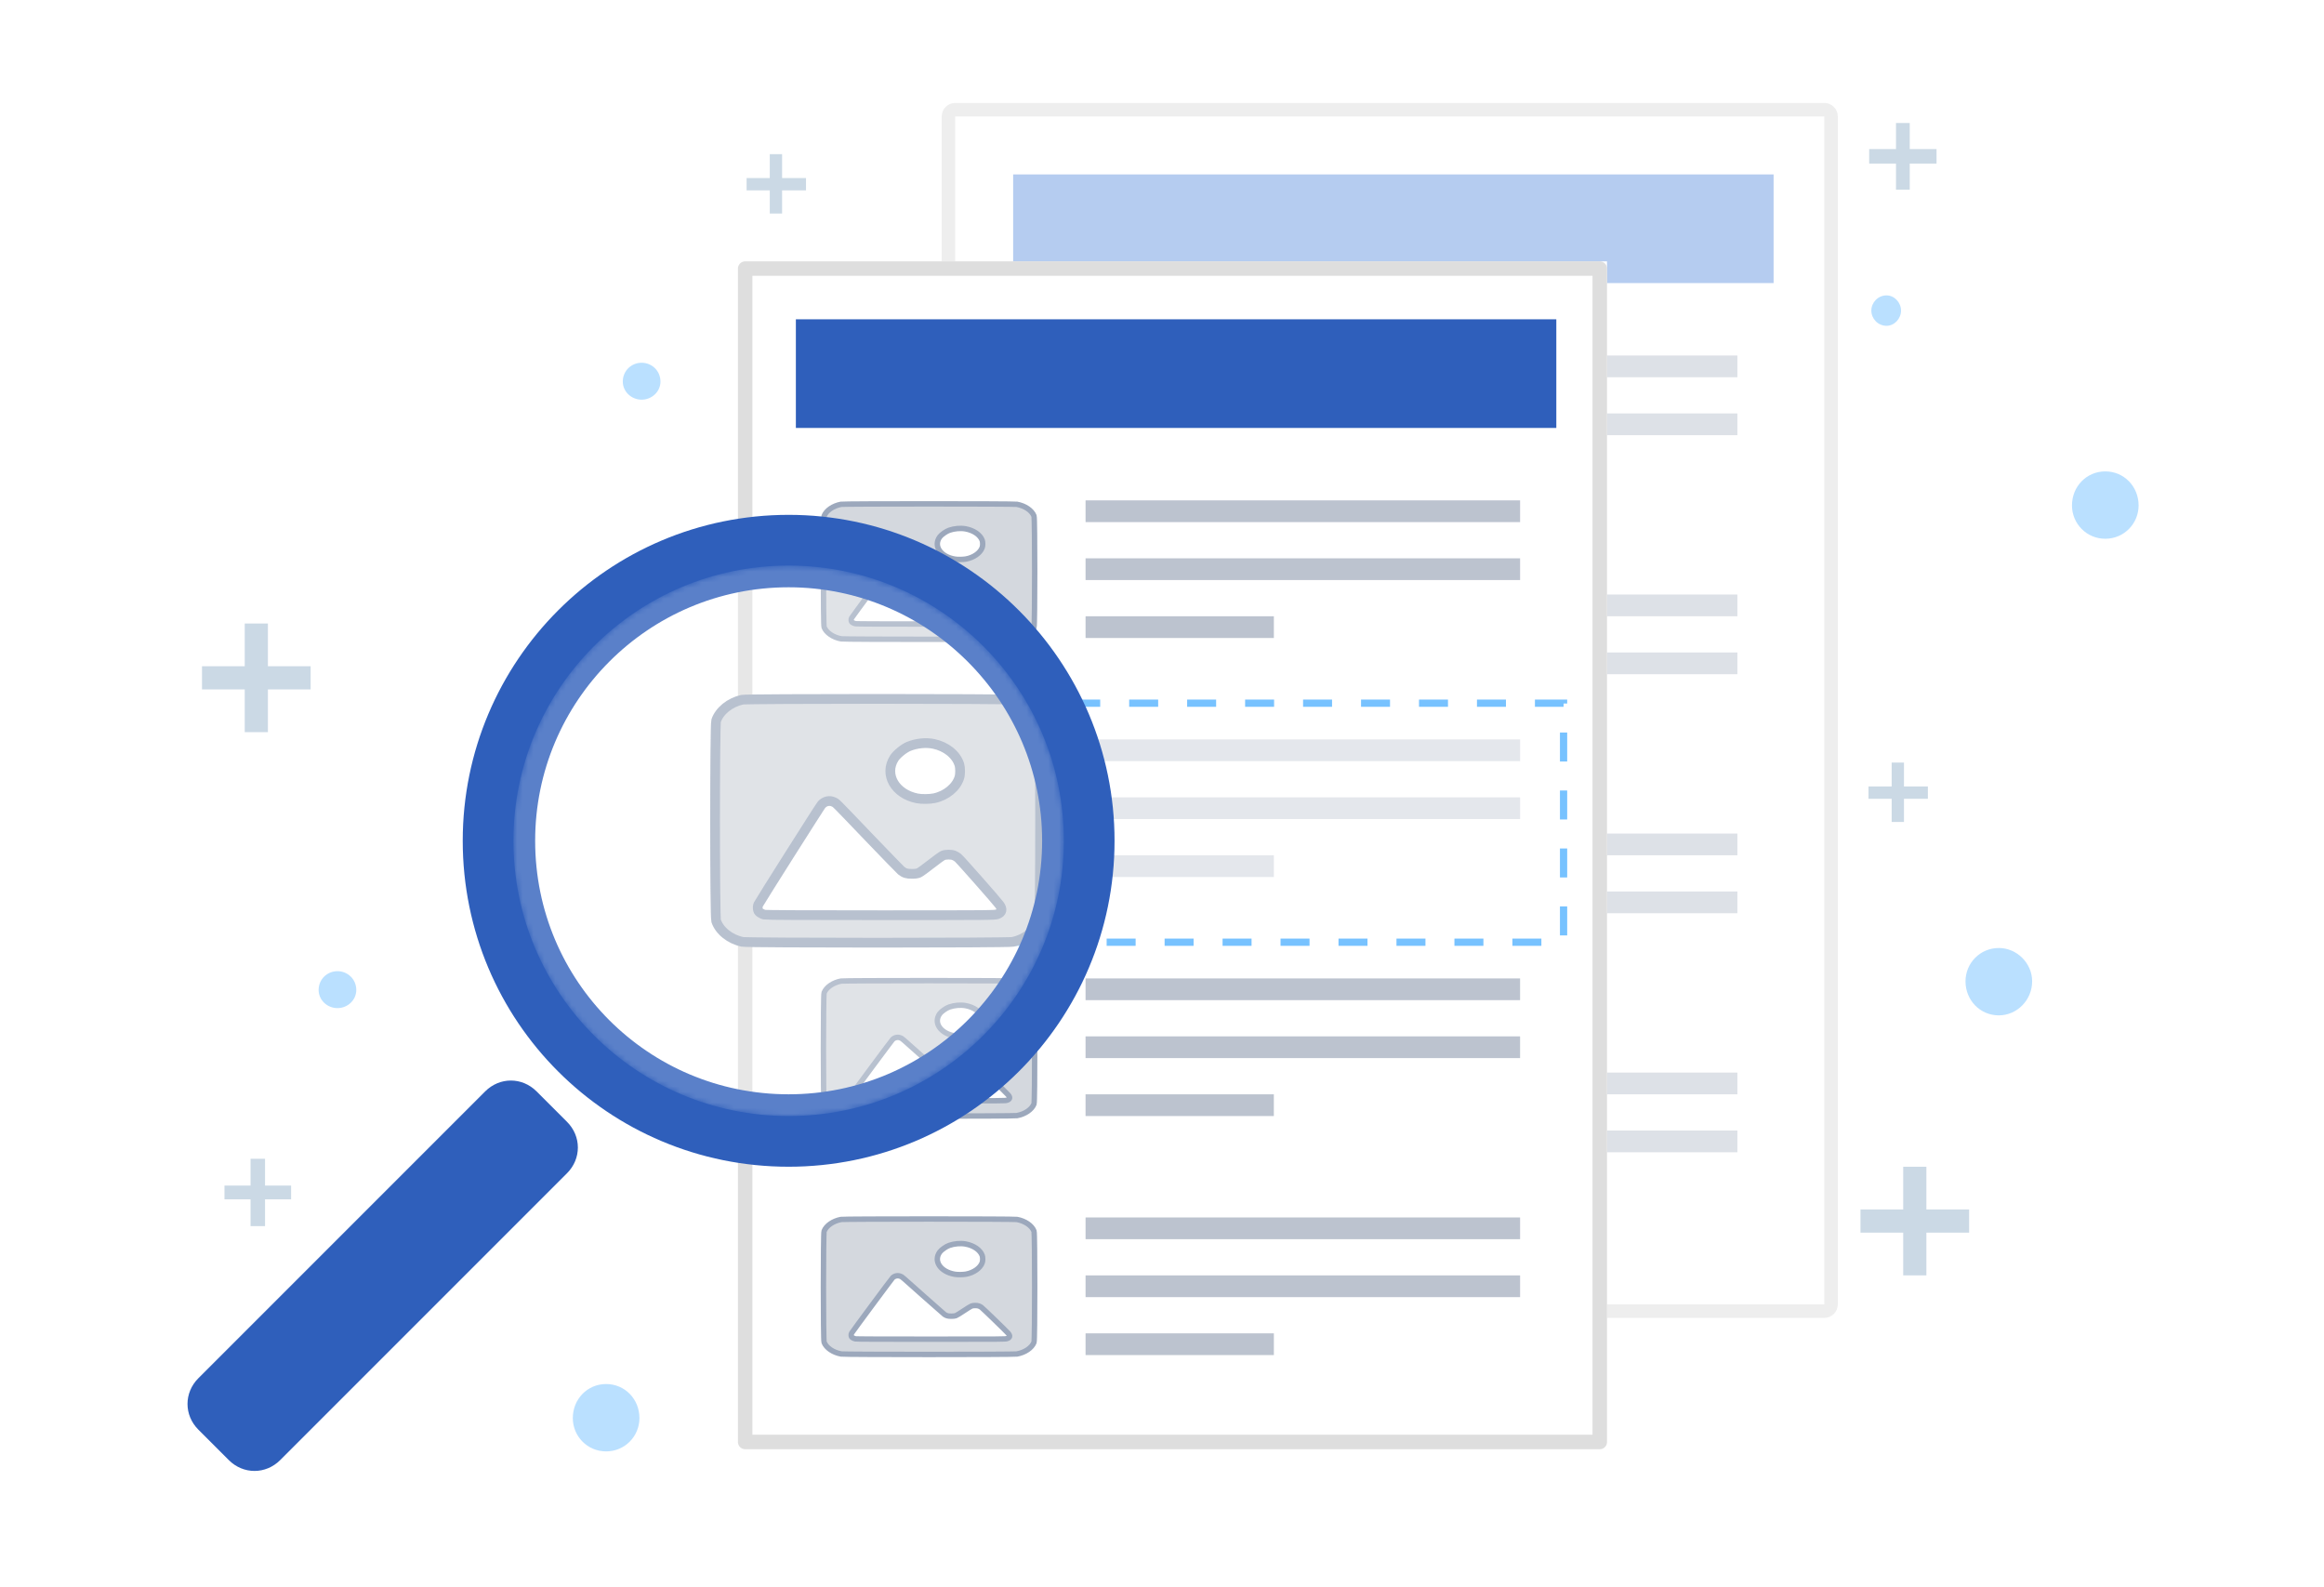 <svg width="429" height="293" viewBox="0 0 429 293" fill="none" xmlns="http://www.w3.org/2000/svg">
<rect width="429" height="293" fill="white"/>
<g opacity="0.5">
<g filter="url(#filter0_d_1053_4755)">
<path d="M176.328 21.5H336.756V240.753H176.328V21.5Z" fill="white"/>
<path d="M176.328 20.25C175.638 20.25 175.078 20.81 175.078 21.5V240.753C175.078 241.443 175.638 242.003 176.328 242.003H336.756C337.447 242.003 338.006 241.443 338.006 240.753V21.5C338.006 20.81 337.447 20.25 336.756 20.25H176.328Z" stroke="#DEDEDE" stroke-width="2.5" stroke-linejoin="round"/>
</g>
<path d="M187.023 32.195H327.398V52.249H187.023V32.195Z" fill="#6C9AE2"/>
<path d="M192.375 65.617H231.145V96.366H192.375V65.617Z" fill="#E7E9ED" stroke="#D4D8DE" stroke-width="1.337" stroke-linejoin="round"/>
<path d="M209.752 72.301C211.223 72.301 212.426 73.504 212.426 74.975C212.426 76.445 211.223 77.648 209.752 77.648C208.281 77.648 207.078 76.445 207.078 74.975C207.078 73.504 208.281 72.301 209.752 72.301Z" fill="#C1C6D2"/>
<path d="M240.5 65.617H320.714V69.628H240.5V65.617Z" fill="#BCC3CF"/>
<path d="M240.5 76.312H320.714V80.323H240.5V76.312Z" fill="#BCC3CF"/>
<path d="M240.5 87.008H275.259V91.019H240.5V87.008Z" fill="#BCC3CF"/>
<path d="M192.375 109.734H231.145V140.483H192.375V109.734Z" fill="#E7E9ED" stroke="#D4D8DE" stroke-width="1.337" stroke-linejoin="round"/>
<path d="M209.752 116.418C211.223 116.418 212.426 117.621 212.426 119.092C212.426 120.562 211.223 121.766 209.752 121.766C208.281 121.766 207.078 120.562 207.078 119.092C207.078 117.621 208.281 116.418 209.752 116.418Z" fill="#C1C6D2"/>
<path d="M240.5 109.734H320.714V113.745H240.5V109.734Z" fill="#BCC3CF"/>
<path d="M240.5 120.431H320.714V124.441H240.5V120.431Z" fill="#BCC3CF"/>
<path d="M240.5 131.126H275.259V135.137H240.5V131.126Z" fill="#BCC3CF"/>
<path d="M192.375 153.854H231.145V184.602H192.375V153.854Z" fill="#E7E9ED" stroke="#D4D8DE" stroke-width="1.337" stroke-linejoin="round"/>
<path d="M209.756 160.537C211.226 160.537 212.43 161.74 212.43 163.211C212.43 164.682 211.226 165.885 209.756 165.885C208.285 165.885 207.082 164.682 207.082 163.211C207.082 161.74 208.285 160.537 209.756 160.537Z" fill="#C1C6D2"/>
<path d="M240.5 153.854H320.714V157.864H240.5V153.854Z" fill="#BCC3CF"/>
<path d="M240.5 164.549H320.714V168.56H240.5V164.549Z" fill="#BCC3CF"/>
<path d="M240.5 175.244H275.259V179.255H240.5V175.244Z" fill="#BCC3CF"/>
<path d="M240.5 197.973H320.714V201.983H240.5V197.973Z" fill="#BCC3CF"/>
<path d="M240.5 208.668H320.714V212.679H240.5V208.668Z" fill="#BCC3CF"/>
<path d="M240.5 219.363H275.259V223.374H240.5V219.363Z" fill="#BCC3CF"/>
</g>
<g filter="url(#filter1_d_1053_4755)">
<path d="M136.219 48.239H296.647V267.492H136.219V48.239Z" fill="white"/>
<path d="M137.556 49.576H295.31V266.155H137.556V49.576Z" stroke="#DEDEDE" stroke-width="2.674" stroke-linejoin="round"/>
</g>
<path d="M146.914 58.935H287.289V78.988H146.914V58.935Z" fill="#2F5FBB"/>
<path d="M155.254 93.082C153.778 93.363 152.521 94.227 152.126 95.242C151.958 95.669 151.958 115.327 152.126 115.754C152.521 116.779 153.785 117.643 155.285 117.914C155.917 118.029 187.083 118.029 187.715 117.914C189.215 117.643 190.479 116.779 190.874 115.754C191.042 115.327 191.042 95.669 190.874 95.242C190.479 94.217 189.215 93.353 187.715 93.082C187.114 92.973 155.833 92.973 155.254 93.082ZM178.222 97.611C179.737 97.882 180.94 98.71 181.313 99.74C181.427 100.063 181.435 100.719 181.313 101.052C180.963 102.057 179.745 102.921 178.306 103.181C177.758 103.28 176.776 103.291 176.258 103.202C173.594 102.755 172.254 100.755 173.487 99.084C173.791 98.673 174.659 98.069 175.23 97.871C176.151 97.549 177.301 97.445 178.222 97.611ZM166.24 103.577C166.575 103.718 166.247 103.437 170.434 107.174C172.452 108.97 174.203 110.511 174.324 110.6C174.72 110.865 174.979 110.938 175.611 110.938C176.022 110.938 176.258 110.907 176.448 110.839C176.593 110.787 177.248 110.386 177.895 109.949C178.542 109.512 179.196 109.111 179.341 109.059C179.676 108.939 180.354 108.939 180.681 109.054C180.818 109.101 181.031 109.21 181.153 109.298C181.381 109.449 185.781 113.708 186.109 114.098C186.52 114.572 186.444 114.9 185.873 115.077C185.553 115.176 185.256 115.181 171.881 115.181C162.517 115.181 158.124 115.165 157.927 115.124C157.767 115.098 157.531 115.004 157.401 114.926C157.211 114.811 157.158 114.733 157.127 114.515C157.104 114.353 157.135 114.176 157.196 114.077C157.416 113.703 164.603 104.004 164.778 103.843C165.181 103.473 165.745 103.369 166.24 103.577Z" fill="#D4D8DE" stroke="#9CA8BC"/>
<path d="M200.391 92.357H280.605V96.368H200.391V92.357Z" fill="#BCC3CF"/>
<path d="M200.391 103.053H280.605V107.063H200.391V103.053Z" fill="#BCC3CF"/>
<path d="M200.391 113.748H235.15V117.759H200.391V113.748Z" fill="#BCC3CF"/>
<path d="M155.254 137.081C153.778 137.362 152.521 138.226 152.126 139.241C151.958 139.668 151.958 159.326 152.126 159.753C152.521 160.778 153.785 161.642 155.285 161.913C155.917 162.028 187.083 162.028 187.715 161.913C189.215 161.642 190.479 160.778 190.874 159.753C191.042 159.326 191.042 139.668 190.874 139.241C190.479 138.216 189.215 137.352 187.715 137.081C187.114 136.972 155.833 136.972 155.254 137.081ZM178.222 141.61C179.737 141.881 180.94 142.709 181.313 143.739C181.427 144.062 181.435 144.718 181.313 145.051C180.963 146.056 179.745 146.92 178.306 147.18C177.758 147.279 176.776 147.29 176.258 147.201C173.594 146.754 172.254 144.755 173.487 143.083C173.791 142.672 174.659 142.068 175.23 141.87C176.151 141.548 177.301 141.444 178.222 141.61ZM166.24 147.576C166.575 147.717 166.247 147.436 170.434 151.173C172.452 152.969 174.203 154.51 174.324 154.599C174.72 154.864 174.979 154.937 175.611 154.937C176.022 154.937 176.258 154.906 176.448 154.838C176.593 154.786 177.248 154.385 177.895 153.948C178.542 153.511 179.196 153.11 179.341 153.058C179.676 152.938 180.354 152.938 180.681 153.053C180.818 153.1 181.031 153.209 181.153 153.297C181.381 153.448 185.781 157.707 186.109 158.097C186.52 158.571 186.444 158.899 185.873 159.076C185.553 159.175 185.256 159.18 171.881 159.18C162.517 159.18 158.124 159.164 157.927 159.123C157.767 159.097 157.531 159.003 157.401 158.925C157.211 158.81 157.158 158.732 157.127 158.514C157.104 158.352 157.135 158.175 157.196 158.076C157.416 157.702 164.603 148.003 164.778 147.842C165.181 147.472 165.745 147.368 166.24 147.576Z" fill="#D4D8DE" stroke="#9CA8BC"/>
<path d="M200.391 136.476H280.605V140.486H200.391V136.476Z" fill="#BCC3CF"/>
<path d="M200.391 147.171H280.605V151.182H200.391V147.171Z" fill="#BCC3CF"/>
<path d="M200.391 157.866H235.15V161.877H200.391V157.866Z" fill="#BCC3CF"/>
<path d="M200.387 180.593H280.601V184.603H200.387V180.593Z" fill="#BCC3CF"/>
<path d="M155.254 181.082C153.778 181.363 152.521 182.227 152.126 183.242C151.958 183.669 151.958 203.327 152.126 203.754C152.521 204.779 153.785 205.643 155.285 205.914C155.917 206.029 187.083 206.029 187.715 205.914C189.215 205.643 190.479 204.779 190.874 203.754C191.042 203.327 191.042 183.669 190.874 183.242C190.479 182.217 189.215 181.353 187.715 181.082C187.114 180.973 155.833 180.973 155.254 181.082ZM178.222 185.611C179.737 185.882 180.94 186.71 181.313 187.74C181.427 188.063 181.435 188.719 181.313 189.052C180.963 190.057 179.745 190.921 178.306 191.181C177.758 191.28 176.776 191.291 176.258 191.202C173.594 190.755 172.254 188.755 173.487 187.084C173.791 186.673 174.659 186.069 175.23 185.871C176.151 185.549 177.301 185.445 178.222 185.611ZM166.24 191.577C166.575 191.718 166.247 191.437 170.434 195.174C172.452 196.97 174.203 198.511 174.324 198.6C174.72 198.865 174.979 198.938 175.611 198.938C176.022 198.938 176.258 198.907 176.448 198.839C176.593 198.787 177.248 198.386 177.895 197.949C178.542 197.512 179.196 197.111 179.341 197.059C179.676 196.939 180.354 196.939 180.681 197.054C180.818 197.101 181.031 197.21 181.153 197.298C181.381 197.449 185.781 201.708 186.109 202.098C186.52 202.572 186.444 202.9 185.873 203.077C185.553 203.176 185.256 203.181 171.881 203.181C162.517 203.181 158.124 203.165 157.927 203.124C157.767 203.098 157.531 203.004 157.401 202.926C157.211 202.811 157.158 202.733 157.127 202.515C157.104 202.353 157.135 202.176 157.196 202.077C157.416 201.703 164.603 192.004 164.778 191.843C165.181 191.473 165.745 191.369 166.24 191.577Z" fill="#D4D8DE" stroke="#9CA8BC"/>
<path d="M200.387 191.289H280.601V195.3H200.387V191.289Z" fill="#BCC3CF"/>
<path d="M200.387 201.984H235.146V205.995H200.387V201.984Z" fill="#BCC3CF"/>
<path d="M155.254 225.08C153.778 225.361 152.521 226.225 152.126 227.24C151.958 227.667 151.958 247.325 152.126 247.752C152.521 248.777 153.785 249.641 155.285 249.912C155.917 250.027 187.083 250.027 187.715 249.912C189.215 249.641 190.479 248.777 190.874 247.752C191.042 247.325 191.042 227.667 190.874 227.24C190.479 226.215 189.215 225.351 187.715 225.08C187.114 224.971 155.833 224.971 155.254 225.08ZM178.222 229.609C179.737 229.88 180.94 230.708 181.313 231.738C181.427 232.061 181.435 232.717 181.313 233.05C180.963 234.055 179.745 234.919 178.306 235.179C177.758 235.278 176.776 235.289 176.258 235.2C173.594 234.753 172.254 232.754 173.487 231.082C173.791 230.671 174.659 230.067 175.23 229.869C176.151 229.547 177.301 229.443 178.222 229.609ZM166.24 235.575C166.575 235.716 166.247 235.435 170.434 239.172C172.452 240.968 174.203 242.509 174.324 242.598C174.72 242.863 174.979 242.936 175.611 242.936C176.022 242.936 176.258 242.905 176.448 242.837C176.593 242.785 177.248 242.384 177.895 241.947C178.542 241.51 179.196 241.109 179.341 241.057C179.676 240.937 180.354 240.937 180.681 241.052C180.818 241.099 181.031 241.208 181.153 241.296C181.381 241.447 185.781 245.706 186.109 246.096C186.52 246.57 186.444 246.898 185.873 247.075C185.553 247.174 185.256 247.179 171.881 247.179C162.517 247.179 158.124 247.163 157.927 247.122C157.767 247.096 157.531 247.002 157.401 246.924C157.211 246.809 157.158 246.731 157.127 246.513C157.104 246.351 157.135 246.174 157.196 246.075C157.416 245.701 164.603 236.002 164.778 235.841C165.181 235.471 165.745 235.367 166.24 235.575Z" fill="#D4D8DE" stroke="#9CA8BC"/>
<path d="M200.391 224.712H280.605V228.723H200.391V224.712Z" fill="#BCC3CF"/>
<path d="M200.391 235.407H280.605V239.418H200.391V235.407Z" fill="#BCC3CF"/>
<path d="M200.391 246.103H235.15V250.113H200.391V246.103Z" fill="#BCC3CF"/>
<path d="M144.242 129.791H288.628V173.909H144.242V129.791Z" fill="white" fill-opacity="0.6" stroke="#77C2FF" stroke-width="1.337" stroke-miterlimit="100" stroke-dasharray="5.35 5.35"/>
<rect x="125" y="133" width="62" height="35" fill="white"/>
<g filter="url(#filter2_d_1053_4755)">
<path d="M137.007 129.148C134.735 129.654 132.802 131.209 132.193 133.036C131.936 133.805 131.936 169.188 132.193 169.957C132.802 171.803 134.746 173.358 137.054 173.845C138.026 174.052 185.974 174.052 186.946 173.845C189.254 173.358 191.198 171.803 191.807 169.957C192.064 169.188 192.064 133.805 191.807 133.036C191.198 131.19 189.254 129.635 186.946 129.148C186.021 128.951 137.897 128.951 137.007 129.148ZM172.342 137.3C174.672 137.787 176.523 139.277 177.097 141.133C177.272 141.714 177.284 142.894 177.097 143.494C176.558 145.303 174.684 146.858 172.47 147.327C171.627 147.505 170.116 147.523 169.32 147.364C165.221 146.558 163.159 142.96 165.057 139.952C165.525 139.212 166.86 138.125 167.739 137.769C169.156 137.188 170.924 137 172.342 137.3ZM153.907 148.039C154.422 148.292 153.919 147.786 160.36 154.514C163.464 157.747 166.158 160.52 166.345 160.68C166.954 161.158 167.352 161.289 168.324 161.289C168.957 161.289 169.32 161.233 169.613 161.111C169.835 161.017 170.842 160.295 171.838 159.508C172.833 158.721 173.841 158 174.063 157.906C174.579 157.69 175.621 157.69 176.125 157.897C176.335 157.981 176.663 158.178 176.851 158.337C177.202 158.609 183.972 166.274 184.475 166.977C185.108 167.829 184.99 168.42 184.112 168.738C183.62 168.916 183.163 168.926 162.586 168.926C148.18 168.926 141.422 168.898 141.118 168.823C140.872 168.776 140.509 168.607 140.31 168.467C140.017 168.261 139.935 168.12 139.888 167.726C139.853 167.436 139.9 167.117 139.993 166.939C140.333 166.265 151.389 148.807 151.658 148.517C152.279 147.851 153.146 147.664 153.907 148.039Z" fill="#D4D8DE" stroke="#9CA8BC" stroke-width="1.8"/>
<g filter="url(#filter3_b_1053_4755)">
<path d="M145.579 95.028C112.29 95.028 85.418 122.034 85.418 155.189C85.418 188.478 112.29 215.35 145.579 215.35C178.734 215.35 205.739 188.478 205.739 155.189C205.739 122.034 178.734 95.028 145.579 95.028Z" fill="white" fill-opacity="0.1"/>
<path d="M92.103 155.189C92.103 125.716 115.991 101.713 145.579 101.713C175.042 101.713 199.055 125.726 199.055 155.189C199.055 184.777 175.052 208.665 145.579 208.665C115.981 208.665 92.103 184.786 92.103 155.189Z" stroke="#2F5FBB" stroke-width="13.369"/>
</g>
<g opacity="0.21">
<mask id="mask0_1053_4755" style="mask-type:luminance" maskUnits="userSpaceOnUse" x="94" y="104" width="103" height="103">
<path d="M145.552 104.388C117.477 104.388 94.723 127.142 94.723 155.217C94.723 183.292 117.477 206.046 145.552 206.046C173.627 206.046 196.381 183.292 196.381 155.217C196.381 127.142 173.627 104.388 145.552 104.388Z" fill="white"/>
</mask>
<g mask="url(#mask0_1053_4755)">
<path d="M145.58 104.389C117.505 104.389 94.777 127.116 94.777 155.191C94.777 183.266 117.505 205.994 145.58 205.994C173.655 205.994 196.382 183.266 196.382 155.191C196.382 127.116 173.655 104.389 145.58 104.389Z" fill="white"/>
</g>
</g>
<path d="M104.667 207.061L99.052 201.446C96.378 198.772 92.234 198.772 89.56 201.446L36.619 254.387C33.945 257.061 33.945 261.206 36.619 263.879L42.234 269.494C44.907 272.168 49.052 272.168 51.726 269.494L104.667 216.553C107.341 213.879 107.341 209.735 104.667 207.061Z" fill="#2F5FBB"/>
</g>
<path d="M363.491 227.516H355.603V235.404H351.325V227.516H343.438V223.238H351.325V215.351H355.603V223.238H363.491V227.516Z" fill="#CBD9E5"/>
<path d="M57.343 127.249H49.455V135.137H45.177V127.249H37.289V122.971H45.177V115.083H49.455V122.971H57.343V127.249Z" fill="#CBD9E5"/>
<path d="M148.783 35.137H144.371V39.415H142.098V35.137H137.82V32.864H142.098V28.452H144.371V32.864H148.783V35.137Z" fill="#CBD9E5"/>
<path d="M355.877 147.436H351.465V151.715H349.192V147.436H344.914V145.164H349.192V140.752H351.465V145.164H355.877V147.436Z" fill="#CBD9E5"/>
<path d="M53.737 221.368H48.924V226.314H46.25V221.368H41.438V218.827H46.25V213.881H48.924V218.827H53.737V221.368Z" fill="#CBD9E5"/>
<path d="M357.476 30.19H352.53V35.003H349.99V30.19H345.043V27.516H349.99V22.703H352.53V27.516H357.476V30.19Z" fill="#CBD9E5"/>
<path opacity="0.5" d="M368.974 174.978C372.316 174.978 375.124 177.785 375.124 181.127C375.124 184.603 372.316 187.411 368.974 187.411C365.498 187.411 362.824 184.603 362.824 181.127C362.824 177.785 365.498 174.978 368.974 174.978Z" fill="#77C2FF"/>
<path opacity="0.5" d="M111.888 255.458C115.364 255.458 118.038 258.266 118.038 261.741C118.038 265.084 115.364 267.891 111.888 267.891C108.412 267.891 105.738 265.084 105.738 261.741C105.738 258.266 108.412 255.458 111.888 255.458Z" fill="#77C2FF"/>
<path opacity="0.5" d="M388.626 87.007C392.102 87.007 394.776 89.814 394.776 93.29C394.776 96.633 392.102 99.44 388.626 99.44C385.15 99.44 382.477 96.633 382.477 93.29C382.477 89.814 385.15 87.007 388.626 87.007Z" fill="#77C2FF"/>
<path opacity="0.5" d="M118.441 66.954C120.312 66.954 121.917 68.425 121.917 70.43C121.917 72.302 120.312 73.772 118.441 73.772C116.569 73.772 114.965 72.302 114.965 70.43C114.965 68.425 116.569 66.954 118.441 66.954Z" fill="#77C2FF"/>
<path opacity="0.5" d="M62.292 179.254C64.164 179.254 65.768 180.725 65.768 182.73C65.768 184.602 64.164 186.072 62.292 186.072C60.421 186.072 58.816 184.602 58.816 182.73C58.816 180.725 60.421 179.254 62.292 179.254Z" fill="#77C2FF"/>
<path opacity="0.5" d="M348.249 54.522C349.719 54.522 350.923 55.858 350.923 57.329C350.923 58.8 349.719 60.136 348.249 60.136C346.645 60.136 345.441 58.8 345.441 57.329C345.441 55.858 346.645 54.522 348.249 54.522Z" fill="#77C2FF"/>
<defs>
<filter id="filter0_d_1053_4755" x="168.828" y="14" width="175.43" height="234.253" filterUnits="userSpaceOnUse" color-interpolation-filters="sRGB">
<feFlood flood-opacity="0" result="BackgroundImageFix"/>
<feColorMatrix in="SourceAlpha" type="matrix" values="0 0 0 0 0 0 0 0 0 0 0 0 0 0 0 0 0 0 127 0" result="hardAlpha"/>
<feOffset/>
<feGaussianBlur stdDeviation="2.5"/>
<feComposite in2="hardAlpha" operator="out"/>
<feColorMatrix type="matrix" values="0 0 0 0 0 0 0 0 0 0 0 0 0 0 0 0 0 0 0.1 0"/>
<feBlend mode="normal" in2="BackgroundImageFix" result="effect1_dropShadow_1053_4755"/>
<feBlend mode="normal" in="SourceGraphic" in2="effect1_dropShadow_1053_4755" result="shape"/>
</filter>
<filter id="filter1_d_1053_4755" x="131.219" y="43.239" width="170.43" height="229.253" filterUnits="userSpaceOnUse" color-interpolation-filters="sRGB">
<feFlood flood-opacity="0" result="BackgroundImageFix"/>
<feColorMatrix in="SourceAlpha" type="matrix" values="0 0 0 0 0 0 0 0 0 0 0 0 0 0 0 0 0 0 127 0" result="hardAlpha"/>
<feOffset/>
<feGaussianBlur stdDeviation="2.5"/>
<feComposite in2="hardAlpha" operator="out"/>
<feColorMatrix type="matrix" values="0 0 0 0 0 0 0 0 0 0 0 0 0 0 0 0 0 0 0.1 0"/>
<feBlend mode="normal" in2="BackgroundImageFix" result="effect1_dropShadow_1053_4755"/>
<feBlend mode="normal" in="SourceGraphic" in2="effect1_dropShadow_1053_4755" result="shape"/>
</filter>
<filter id="filter2_d_1053_4755" x="29.613" y="90.028" width="181.125" height="186.472" filterUnits="userSpaceOnUse" color-interpolation-filters="sRGB">
<feFlood flood-opacity="0" result="BackgroundImageFix"/>
<feColorMatrix in="SourceAlpha" type="matrix" values="0 0 0 0 0 0 0 0 0 0 0 0 0 0 0 0 0 0 127 0" result="hardAlpha"/>
<feOffset/>
<feGaussianBlur stdDeviation="2.5"/>
<feComposite in2="hardAlpha" operator="out"/>
<feColorMatrix type="matrix" values="0 0 0 0 0 0 0 0 0 0 0 0 0 0 0 0 0 0 0.1 0"/>
<feBlend mode="normal" in2="BackgroundImageFix" result="effect1_dropShadow_1053_4755"/>
<feBlend mode="normal" in="SourceGraphic" in2="effect1_dropShadow_1053_4755" result="shape"/>
</filter>
<filter id="filter3_b_1053_4755" x="81.418" y="91.028" width="128.32" height="128.321" filterUnits="userSpaceOnUse" color-interpolation-filters="sRGB">
<feFlood flood-opacity="0" result="BackgroundImageFix"/>
<feGaussianBlur in="BackgroundImageFix" stdDeviation="2"/>
<feComposite in2="SourceAlpha" operator="in" result="effect1_backgroundBlur_1053_4755"/>
<feBlend mode="normal" in="SourceGraphic" in2="effect1_backgroundBlur_1053_4755" result="shape"/>
</filter>
</defs>
</svg>
